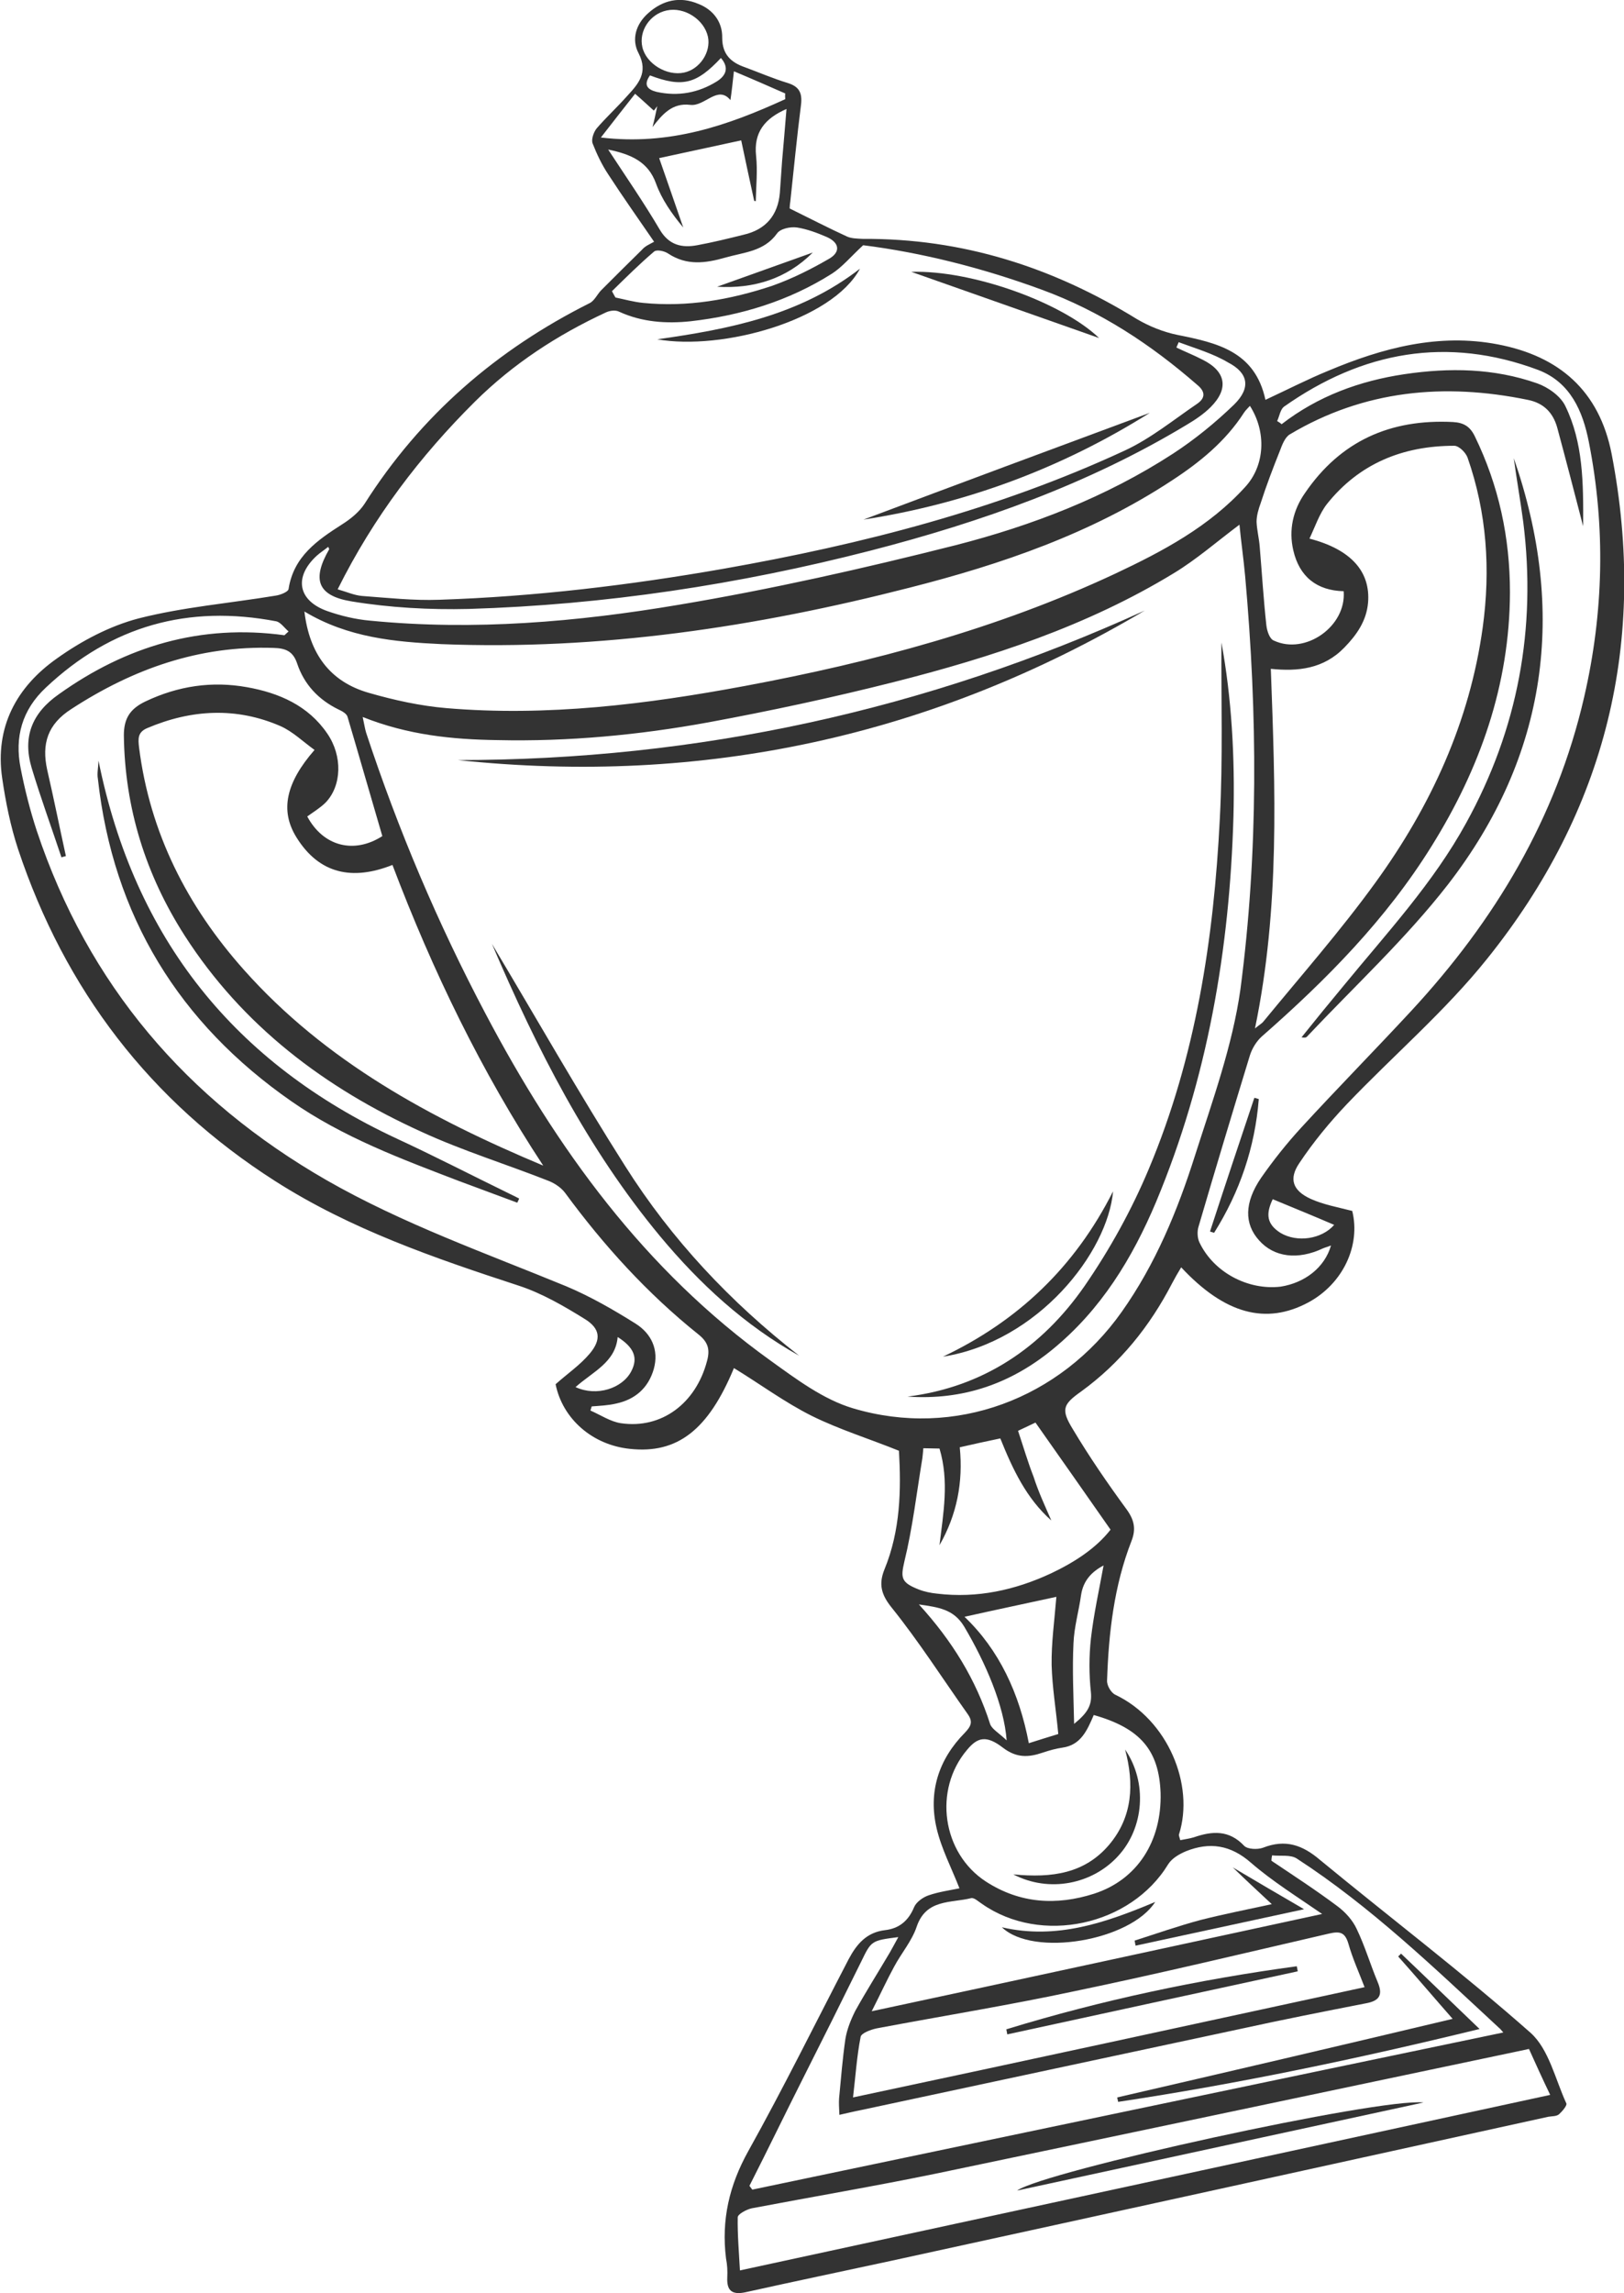 <?xml version="1.0" encoding="UTF-8"?> <svg xmlns="http://www.w3.org/2000/svg" xmlns:xlink="http://www.w3.org/1999/xlink" version="1.1" id="Слой_1" x="0px" y="0px" viewBox="0 0 512.7 723.8" style="enable-background:new 0 0 512.7 723.8;" xml:space="preserve"> <style type="text/css"> .st0{fill:#333333;} </style> <g> <path class="st0" d="M206.5,76.3c-5-7.3-9.9-14.2-14.5-21.3c-2-3-3.6-6.4-4.9-9.7c-0.5-1.3,0.3-3.5,1.2-4.7c3-3.5,6.5-6.7,9.6-10.2 c3.5-3.8,6.9-7.4,3.7-13.6c-2.3-4.3-0.9-9.2,3.1-12.7c4.6-4.1,10-5.3,15.7-2.9c4.7,1.8,7.7,5.7,7.6,10.7c0,5.3,2.8,7.8,7.1,9.3 c4.6,1.7,9,3.6,13.6,5c3.5,1.1,4.6,3,4.2,6.7c-1.3,10.2-2.3,20.5-3.4,30.7c-0.2,1.2-0.2,2.3-0.2,2.2c6.5,3.2,12.3,6.2,18.2,8.9 c1.4,0.6,3.2,0.6,4.9,0.7c31.4-0.2,59.9,8.9,86.5,25.3c3.9,2.3,8.4,4.1,12.8,5c12.4,2.5,24.5,5.1,27.8,20.5 c7.1-3.3,13.3-6.5,19.9-9.2c17.1-7.2,34.8-11.9,53.5-8.3c19.3,3.7,32,14.6,35.9,34.6c11.4,59.1-1.7,112.5-39.3,159.3 c-13.2,16.5-29.6,30.5-44.3,45.9c-5.5,5.8-10.6,12-15,18.6c-3.4,5-2.1,8.7,3.6,11.3c4,1.8,8.4,2.6,13.1,3.8 c2.7,10.9-2.9,23-13.9,28.9c-13.3,7.1-26.3,3.7-40.1-11.1c-1.1,1.8-2,3.4-2.9,5.1c-7,13.5-16.3,25.1-28.7,34.1 c-5.8,4.1-6.4,5.7-2.6,11.9c5.2,8.7,10.9,17,16.9,25.2c2.5,3.4,3.1,6.3,1.6,10.1c-5.5,14.1-7.2,29-7.7,44c-0.1,1.6,1.3,3.9,2.6,4.5 c16.6,7.9,25.1,28.5,20.1,44.1c-0.1,0.4,0.2,0.9,0.4,1.8c1.5-0.3,3-0.5,4.3-0.9c5.8-2,11.1-2.4,15.9,2.7c1.1,1.1,4.2,1.2,5.9,0.6 c7.1-2.8,12.5-0.9,18.1,3.9c22.1,18.2,45,35.6,66.4,54.5c5.8,5.2,7.8,14.7,11.3,22.3c0.3,0.6-1.3,2.5-2.3,3.4 c-0.8,0.7-2.2,0.6-3.4,0.8c-69.2,15.2-138.3,30.4-207.6,45.5c-15.3,3.3-30.6,6.5-45.9,9.9c-4.3,0.9-5.9-0.6-5.7-4.7 c0.1-2,0-4-0.4-6c-1.5-12.1,1-23,7-33.8c11.1-19.9,21.2-40.4,31.7-60.6c2.5-4.7,5.6-8.5,11.5-9.2c4.4-0.5,7.4-2.9,9.2-7.3 c0.7-1.6,2.8-3.1,4.6-3.7c3.2-1.1,6.8-1.6,9.7-2.2c-2.5-6.4-5.7-12.5-7.2-18.9c-2.7-11.5,0.6-21.8,8.9-30.2c2-2.1,2.6-3.5,0.9-5.9 c-8-11.3-15.4-22.9-24-33.6c-3.4-4.2-4.1-7.5-2.3-12c5.1-12.4,5.3-25.2,4.6-37.5c-9.4-3.8-18.8-6.7-27.5-11 c-8.6-4.3-16.4-10.1-24.6-15.1c-8.1,19.6-17.9,27.1-32.8,25.5c-11.9-1.2-21.3-9.5-23.5-20.4c3.8-3.4,7.8-6.1,10.8-9.7 c3.7-4.4,3.3-7.9-1.6-10.9c-6.6-4.1-13.5-8.1-20.8-10.5c-26.6-8.7-53.1-17.8-76.9-33c-39.5-25.2-66.4-60.4-81.2-104.8 c-2.4-7.3-3.9-14.8-5-22.3c-2.4-16.2,4.5-28.9,17.3-37.9c7.7-5.5,16.6-10.2,25.7-12.6c14.1-3.6,28.8-4.8,43.3-7.2 c1.5-0.2,4-1.2,4.1-2.1c1.6-10.3,9.1-15.4,16.9-20.4c2.7-1.7,5.4-3.9,7.1-6.5c17.7-27.9,41.7-48.6,71-63.3c1.5-0.7,2.4-2.7,3.6-4 c4.3-4.3,8.6-8.6,12.9-12.8C203.7,77.6,205.1,77.1,206.5,76.3z M114.5,226.3c0.5,2.3,0.7,3.7,1.1,5c10.1,30.6,22.6,60.1,37.6,88.5 c22.5,42.7,50.3,81.1,90,109.6c8.2,5.9,16.7,12.3,26.1,15.1c32.2,9.6,65.4-3,84.8-30.4c10.7-15.1,17.7-32.1,23.2-49.5 c5.5-17.2,11.8-34.6,14.3-52.3c5.7-43.3,5.4-86.9,1.5-130.4c-0.5-5.5-1.3-11-1.8-16.3c-7.2,5.4-13.6,11-20.7,15.3 c-27.4,16.7-57.7,26.6-88.5,34.4c-19.4,4.9-39,9.1-58.5,12.7c-21.9,4-44.2,6.1-66.5,5.6C142.8,233.4,128.8,232,114.5,226.3z M106.6,186c3.1,0.9,5.3,1.9,7.7,2.1c8.1,0.6,16.3,1.5,24.4,1.2c30.2-1,60.1-4.6,89.8-9.8c43.6-7.7,86.3-18.6,126.6-37.3 c8.2-3.8,15.4-9.7,22.9-14.8c2.3-1.6,2.8-3.6,0-5.9c-14.7-12.8-30.6-23.3-49.2-30.1c-18.8-6.9-38-11.7-56.3-14 c-3.9,3.6-6.6,6.9-9.9,9c-13.6,8.6-28.7,13.2-44.6,15c-7.6,0.8-15.3,0.3-22.5-3c-1.1-0.6-2.9-0.4-4.2,0.2 c-15.3,7.1-29.3,16.2-41.4,28.2C132.7,143.9,118,163.1,106.6,186z M420.2,393.1c-1.2,0.5-1.8,0.6-2.5,0.9c-8,3.8-15.5,2.8-20.2-2.5 c-4.7-5.2-4.7-11.9,0.6-19.7c3.9-5.6,8.2-11,12.8-16c11.4-12.4,23.2-24.4,34.6-36.7c26.4-28.5,45.8-60.8,54.6-99 c6.2-26.8,6.8-53.8,1.5-80.6c-1.9-9.7-5.8-18.8-15.9-22.7c-28.8-10.8-55.6-5.9-80.4,11.6c-1.1,0.9-1.4,3-2.1,4.5 c0.5,0.3,1,0.6,1.4,1c11.5-8.9,24.7-13.7,38.8-15.8c14.2-2.1,28.2-1.9,41.9,2.9c3.4,1.2,7.4,4,8.9,7.2c5.6,11.5,5.7,24.1,5.6,37.9 c-2.9-11.2-5.5-21.2-8.2-31.2c-1.3-4.6-4.2-7.7-9.3-8.7c-26.3-5.4-51.6-3.1-75.1,10.9c-1.5,0.9-2.4,3.2-3.1,5.1 c-2.2,5.5-4.3,11-6.1,16.6c-0.7,1.9-1.3,4-1.3,5.9c0.1,2.6,0.8,5.2,1,7.9c0.7,8.3,1.2,16.6,2.1,24.8c0.2,1.7,1,4.3,2.4,4.8 c9.9,4.6,22.9-4.5,22-15.6c-8.5-0.2-14-4.6-15.9-12.9c-1.5-6.4-0.1-12.7,3.7-18.1c11.2-16.4,26.9-23.4,46.7-22.4 c3.4,0.2,5.4,1.4,6.9,4.5c7.6,15.6,11.1,32,11.1,49.3c-0.1,29.2-9.5,55.6-24.7,80c-14.4,23.2-33.3,42.3-53.6,60.1 c-1.7,1.5-3.1,3.8-3.8,6c-5.5,18-10.9,35.9-16.2,54c-0.5,1.5-0.4,3.7,0.3,5.1c4.5,9.4,15.3,15.1,25.6,13.9 C411.9,404.9,418.2,400.1,420.2,393.1z M89.8,200.5c0.4-0.4,0.9-0.8,1.3-1.2c-1.3-1.1-2.5-2.9-3.9-3.2c-27.8-5.3-52,1.4-72.7,20.9 c-7.6,7.1-9.9,15.7-8,25.4c1.3,6.7,3,13.4,5.1,19.8c16.2,48.6,47.3,84.9,91.5,110.3c24.1,13.8,50.2,23,75.7,33.5 c7.6,3.2,14.9,7.4,21.9,11.8c4.9,3.1,7.4,8.2,5.7,14.3c-1.7,5.9-5.8,9.6-11.9,10.9c-2.5,0.6-5.2,0.7-7.7,0.9 c-0.1,0.4-0.3,0.9-0.4,1.3c3.2,1.4,6.3,3.5,9.6,4c12.9,1.9,23.7-6.3,27.2-19.6c1-3.6,0.4-6-2.8-8.5c-16.1-12.9-29.8-28-42-44.6 c-1.2-1.6-3.1-2.9-5-3.7c-13.4-5.3-27.4-9.6-40.4-15.6c-30.4-13.8-56.4-33.4-74.7-61.9c-12.3-19.2-18.9-40.2-19.2-63.2 c0-5.4,2-8.4,6.8-10.7c10.3-4.9,21-6.5,32.1-4.5c10.1,1.8,19.3,5.8,25.3,14.6c4.9,7.1,4.6,16.5-0.5,21.8c-1.7,1.7-3.9,3-5.8,4.4 c5.1,9.5,14.8,11.9,23.7,6.2c-3.7-12.6-7.3-25.2-11-37.7c-0.3-1-1.8-1.8-2.9-2.3c-6.3-3.1-10.8-7.9-13-14.5 c-1.3-3.9-3.7-4.8-7.4-4.9c-23.5-0.8-44.4,6.6-63.9,19.3c-7.5,4.8-9.4,11-7.6,19.2c2.1,9.1,3.9,18.1,5.9,27.2 c-0.5,0.1-1,0.3-1.4,0.4c-3.1-9.3-6.5-18.6-9.4-28.2c-2.9-9.7,0-17.3,8.6-23.3C39.9,203.9,63.4,196.9,89.8,200.5z M396.2,324.6 c1.6-1.3,2.2-1.6,2.6-2.1c11.9-14.5,24.4-28.7,35.4-43.9c17.5-24.1,29.8-50.8,33.9-80.6c2.5-18.2,1.3-36.2-4.8-53.6 c-0.6-1.6-2.7-3.7-4.2-3.7c-16.2,0-30,5.6-40.2,18.4c-2.4,3.1-3.7,7.1-5.5,10.9c13.1,3.4,19.3,10.4,18.5,20.2 c-0.5,5.8-3.6,10.2-7.5,14.2c-6.5,6.7-14.6,7.6-23.2,6.7C402.6,249.1,404.1,286.4,396.2,324.6z M171.5,367.9 c-19.5-29.6-34.9-61.4-47.6-94.9c-12.6,5-23.1,2.9-30.3-8.7c-5.3-8.5-3.3-17.3,5.7-27.6c-3.6-2.6-6.9-5.8-10.7-7.5 c-14-6.1-28.2-5.3-42.1,0.6c-3.1,1.3-2.9,3.4-2.6,6.1c3.4,27,15.2,50.1,33.1,70.2C102.8,335.1,136,353,171.5,367.9z M96.1,193 c1.6,13.4,8.1,22.2,20.4,25.7c8,2.3,16.2,4.1,24.4,4.8c31.8,2.7,63.2-1.2,94.3-7c40.2-7.5,79.6-18,116.8-35.4 c15.1-7.1,29.8-14.9,41.2-27.5c6.1-6.7,6.7-17.2,1.4-25.5c-0.7,0.8-1.4,1.4-1.9,2.2c-5.8,9-13.9,15.6-22.8,21.4 c-25.4,16.7-53.7,26.4-82.8,33.8c-48.4,12.4-97.6,19.8-147.8,17.8C124.7,202.6,109.9,201.3,96.1,193z M236.6,689.9 c0.3,0.4,0.6,0.8,0.9,1.2c78.9-16.5,157.9-33.1,237.1-49.6c-0.7-0.8-1-1.2-1.4-1.5c-20.4-18.9-40.4-38.2-63.8-53.4 c-2-1.3-5.2-0.7-7.8-1c-0.1,0.5-0.2,1.1-0.2,1.7c7,4.7,14.1,9.3,20.9,14.4c2.4,1.8,4.7,4.3,6,7.1c2.6,5.4,4.3,11.2,6.6,16.7 c1.7,4,0.8,6-3.7,6.8c-13.3,2.6-26.5,5.2-39.7,8.1c-39.9,8.5-79.8,17.1-119.7,25.6c-2.1,0.4-4.1,0.9-6.8,1.5 c-0.1-2.3-0.2-3.7-0.1-5.2c0.6-6.3,1.1-12.6,2-18.8c0.5-3,1.7-6,3.1-8.8c3.5-6.3,7.3-12.3,10.9-18.4c0.8-1.4,1.6-2.9,2.7-4.9 c-8.5,1.1-8.5,1.1-11.7,7.7c-6.1,12.4-12.3,24.8-18.5,37.1C247.8,667.3,242.3,678.7,236.6,689.9z M482.7,646.7 c-1.8,0.4-3.2,0.7-4.7,1c-60.8,12.8-121.5,25.6-182.3,38.3c-19.4,4-38.9,7.3-58.4,11c-1.7,0.4-4.3,1.8-4.4,2.8 c-0.1,5.6,0.4,11.1,0.7,16.8c85.6-18.5,170.4-36.9,255.8-55.4C487,656.2,484.9,651.6,482.7,646.7z M430.8,627.2 c-1.8-4.7-3.8-9.1-5.1-13.7c-1.1-3.7-2.7-4-6.2-3.2c-26.8,6.2-53.4,12.6-80.4,18.2c-20.6,4.4-41.6,7.8-62.3,11.7 c-1.9,0.4-4.9,1.5-5.1,2.7c-1.2,6.1-1.6,12.4-2.4,19.1C323.4,650.5,376.8,638.9,430.8,627.2z M345.3,541.3 c-2.1,4.9-4.1,9.5-9.9,10.3c-2.1,0.3-4.2,0.9-6.3,1.6c-4.4,1.5-8.2,1.7-12.5-1.6c-5.2-4-8-3.3-11.3,0.7c-10.7,12.6-7.9,32.6,6,41.6 c10.7,6.9,22.2,7.6,34.1,3.8c13.6-4.4,21.4-16.5,21-31.8C365.9,552.5,360.1,545.5,345.3,541.3z M417.4,604.1 c-8.1-5.6-15.7-10.3-22.5-16.2c-6.4-5.6-13-6.6-20.5-3.6c-2.1,0.9-4.4,2.2-5.6,4.1c-11.8,19.4-40.1,25.6-58.8,12.5 c-1.1-0.7-2.4-2-3.4-1.8c-6.4,1.6-14.2,0.2-17.2,9c-1.5,4.5-4.8,8.3-7.1,12.6c-2.3,4.2-4.2,8.4-7.1,14.1 C323.4,624.5,369.8,614.4,417.4,604.1z M331.9,479.9c-7.9-7-12.2-16.2-16.1-25.9c-4.3,0.9-8.5,1.8-12.8,2.8 c1.1,11-0.9,21.3-6.4,30.9c1.2-10.1,3.1-20.2,0-30.5c-1.7,0-3.4-0.1-5.1-0.1c-0.1,1.3-0.2,2.2-0.3,3.1c-1.8,10.9-3.1,22.1-5.7,32.7 c-1.2,5.2-1,6.6,4.6,8.8c1.8,0.7,3.8,1.1,5.8,1.3c12.6,1.5,24.5-1.1,35.9-6.4c7.4-3.5,14.2-7.9,18.8-13.8 c-8-11.5-15.7-22.4-23.7-33.8c-1.1,0.5-3.2,1.5-5.5,2.6c1.7,5.1,3.1,9.9,4.9,14.5C327.8,470.8,329.9,475.3,331.9,479.9z M372.1,108 c-0.2,0.6-0.5,1.1-0.7,1.7c2.7,1.3,5.5,2.4,8.2,3.8c7.5,3.7,8.4,9.2,2.6,15c-2.2,2.2-4.9,4-7.6,5.6c-31,18.7-64.9,30.7-99.8,39.7 c-41.6,10.7-83.9,17.1-126.8,18.4c-12.4,0.3-25-0.4-37.1-2.4c-10.8-1.8-12.4-7-7-16.4c0.1-0.1-0.1-0.4-0.3-0.8 c-1.2,1-2.5,1.8-3.6,2.8c-7.3,6.7-6,14.2,3.4,17.5c4.3,1.5,8.9,2.6,13.5,3c32.7,3.2,65.3,0.4,97.3-5c29.3-4.9,58.5-11.5,87.4-18.8 c24.2-6.2,47.6-15.2,68.7-28.9c6.9-4.5,13.4-9.8,19.3-15.5c5.4-5.3,4.5-10-1.9-13.3C383,111.6,377.5,110,372.1,108z M192,47.2 c5.7,8.7,11.3,16.8,16.3,25.3c2.9,4.9,7,5.8,11.8,4.9c4.9-0.9,9.8-2.1,14.6-3.3c7.1-1.6,10.9-6.2,11.5-13.2c0.2-3.3,0.5-6.7,0.7-10 c0.5-5.4,0.9-10.7,1.4-16.5c-6.9,3-10.4,7.4-9.6,14.8c0.5,4.7,0,9.5-0.1,14.3c-0.2-0.1-0.3,0-0.5-0.1c-1.4-6.5-2.8-12.8-4.1-19.1 c-8.6,1.9-17.2,3.7-25.9,5.6c2.7,7.7,5.1,14.7,7.6,21.9c-3.6-4.3-6.8-8.9-8.6-13.9C204.6,51,199.2,48.7,192,47.2z M193.2,91.9 c0.3,0.6,0.7,1.3,1.1,2c2.9,0.6,5.7,1.4,8.7,1.7c14,1.4,27.6-1,40.8-5.4c6.2-2.2,12.2-5.2,17.9-8.5c3.7-2.1,3.4-5.1-0.7-6.9 c-3-1.3-6.2-2.5-9.4-3c-2.1-0.3-5.3,0.4-6.3,1.9c-4.1,5.7-10.4,5.9-16.3,7.6c-6.3,1.8-12.2,2.6-18.1-1.3c-1.2-0.8-3.6-1.3-4.4-0.6 C201.8,83.4,197.5,87.7,193.2,91.9z M304.5,510.3c10.9,10.4,17.3,24.1,20.3,39.9c3.5-1.1,6.3-2,9.3-2.9c-0.7-7.6-1.9-14.6-2.1-21.8 c-0.1-7,0.9-14.1,1.5-21.5C323.9,506.1,314.3,508.1,304.5,510.3z M230.6,31.6c-4-4.9-8.1,2.1-12.7,1.5c-5.7-0.7-8.8,3-11.9,7 c0.6-2.2,1-4.3,1.5-6.6c-0.4,0.5-0.7,1-1.1,1.4c-1.9-1.7-3.8-3.5-5.9-5.3c-3.3,4.2-6.7,8.5-10.8,13.8c21.7,2.6,40.1-3.8,58.2-12.1 c0-0.6-0.1-1.2,0-1.8c-5-2.2-10-4.4-16.2-7C231.3,26.1,231,28.9,230.6,31.6z M216,22.9c5-1.1,8.5-6.5,7.5-11.3 c-1.2-5.5-7.5-9.5-13-8.3c-5.3,1.1-8.9,6.5-7.7,11.6C204,20.1,210.5,24.1,216,22.9z M317.8,549.3c-0.8-11-6.7-24.6-13.4-35.9 c-3.3-5.5-8.1-6.1-14.3-7c10.5,11.5,18,23.7,22.5,37.8C313.2,545.8,315.4,547,317.8,549.3z M348.4,494.1c-3.8,2-6.4,4.8-7.1,9.3 c-0.7,5.1-2.2,10.1-2.4,15.3c-0.4,8.1,0,16.2,0.2,25.4c4.3-3.5,5.7-5.9,5.3-10c-0.6-5.6-0.6-11.3,0-16.9 C345.3,509.4,347,501.8,348.4,494.1z M181.7,437.8c6.7,3.1,14.8,0.4,17.6-5c2.2-4.2,0.9-7.5-4.3-10.8 C194.3,430,187.2,432.9,181.7,437.8z M421.2,386.6c-6.5-2.8-12.9-5.4-19.4-8.1c-2.3,4.8-1.8,7.9,2.4,10.6 C409.5,392.3,417.3,391.1,421.2,386.6z M205.2,23.8c-2.2,3.1-0.7,4.5,2.1,5.2c6.8,1.5,13.2,0.3,19-3.3c3-1.9,3.9-4.4,1.3-7.4 C219.9,26.5,215.5,27.7,205.2,23.8z"></path> <path class="st0" d="M385.6,202.8c3.2,17.2,4.3,36.1,3.8,55c-1.2,41.9-8.2,82.7-24.4,121.5c-7.5,17.8-17.4,34.1-32.7,46.6 c-13.3,10.9-28.4,16.1-45.8,14.9c24-3,42.5-15.6,55.9-34.9c8-11.6,14.9-24.1,20.3-37c14.8-35.2,20.5-72.6,22.4-110.5 C386.1,239.6,385.5,220.4,385.6,202.8z"></path> <path class="st0" d="M361.4,192.7c-67,39.7-139.3,55.4-216.9,47.2C220.2,239.9,292.5,224.1,361.4,192.7z"></path> <path class="st0" d="M155.3,297.9c14.1,23.6,27.5,47.2,42.1,70.2c14.6,23.1,33.2,42.9,54.9,59.8c-17.2-9.6-31.4-22.7-43.9-37.7 C185.5,362.6,169.5,331.1,155.3,297.9z"></path> <path class="st0" d="M297.7,428.2c23.6-11.2,41.6-28.2,53.7-52.2C349.7,395.3,327.8,423.4,297.7,428.2z"></path> <path class="st0" d="M363,130.3c-28,17.6-58.2,28.7-90.4,33.7C302.4,152.8,332.5,141.6,363,130.3z"></path> <path class="st0" d="M287.7,85.8c19.1-0.6,47.5,9.6,59.3,20.9C327.1,99.7,307.9,92.9,287.7,85.8z"></path> <path class="st0" d="M207.5,107.1c22.6-3.2,44.9-7.5,64-22.3C262.7,101.2,227.9,110.7,207.5,107.1z"></path> <path class="st0" d="M477.9,144.6c16.8,48.4,10.7,93.9-20.8,134.6c-13.3,17.1-29.5,32.1-44.4,47.9c-0.3,0.4-0.8,0.5-1.8,0.3 c4.4-5.5,8.8-10.9,13.3-16.3c13.6-16.6,28.3-32.4,38.7-51.4c16.3-29.6,22.2-61.3,18-94.9C480,158,478.8,151.3,477.9,144.6z"></path> <path class="st0" d="M397.4,346.9c-1.2,15.2-6,29.3-14.1,42.2c-0.4-0.1-0.9-0.3-1.3-0.4c4.6-14.1,9.3-28.2,14-42.2 C396.4,346.6,396.9,346.7,397.4,346.9z"></path> <path class="st0" d="M31.1,240.1c11.4,56.3,43,95.4,94,119.2c12.1,5.6,23.9,11.7,35.8,17.5c1,0.5,2.1,1,3,1.5 c-0.2,0.5-0.4,0.9-0.6,1.3c-6.1-2.3-12.2-4.5-18.3-6.8c-18.3-7-36.8-13.9-53-25.2c-35.5-24.7-56.3-58.5-61.1-101.8 C30.6,244.1,31,242.5,31.1,240.1z"></path> <path class="st0" d="M458.6,637.2c-5.8-6.6-11.4-13.2-17.2-19.7c0.3-0.3,0.6-0.5,0.9-0.9c8,7.6,15.9,15.3,24.8,23.8 c-38.5,9.4-76.2,17.3-114.1,23c-0.1-0.5-0.2-0.9-0.3-1.4C387.8,653.9,422.9,645.7,458.6,637.2z"></path> <path class="st0" d="M449.4,663.6c-42.8,9.3-85.5,18.5-128.3,27.8C329.6,685.3,435.3,662.1,449.4,663.6z"></path> <path class="st0" d="M409.7,622.2c-30.6,6.6-61.2,13.3-91.7,19.9c-0.1-0.5-0.2-1.1-0.3-1.6c30-9.2,60.7-15.7,91.7-19.9 C409.5,621.2,409.6,621.7,409.7,622.2z"></path> <path class="st0" d="M355.2,552.2c7.1,10.4,6,24.7-2.2,33.6c-8.1,8.9-21.8,11.7-33.1,5.8c12.3,1.2,22.6-0.3,30.3-9.4 C357.6,573.4,358.1,563,355.2,552.2z"></path> <path class="st0" d="M411.7,602.6c-18.9,4.1-36.1,7.8-53.2,11.5c-0.1-0.5-0.2-1.1-0.3-1.6c6.9-2.2,13.7-4.6,20.8-6.5 c7.1-1.8,14.2-3.2,22.5-5c-4.5-4.2-8.2-7.6-12.3-11.6C396.8,593.9,403.6,597.9,411.7,602.6z"></path> <path class="st0" d="M316.3,608.3c17.3,4,32.9-1.5,48.4-8C356.8,612.6,326.2,617.8,316.3,608.3z"></path> <path class="st0" d="M226.4,90.5c10.1-3.6,20.1-7.2,30.2-10.8C248.3,88,238,91.2,226.4,90.5z"></path> </g> </svg> 
